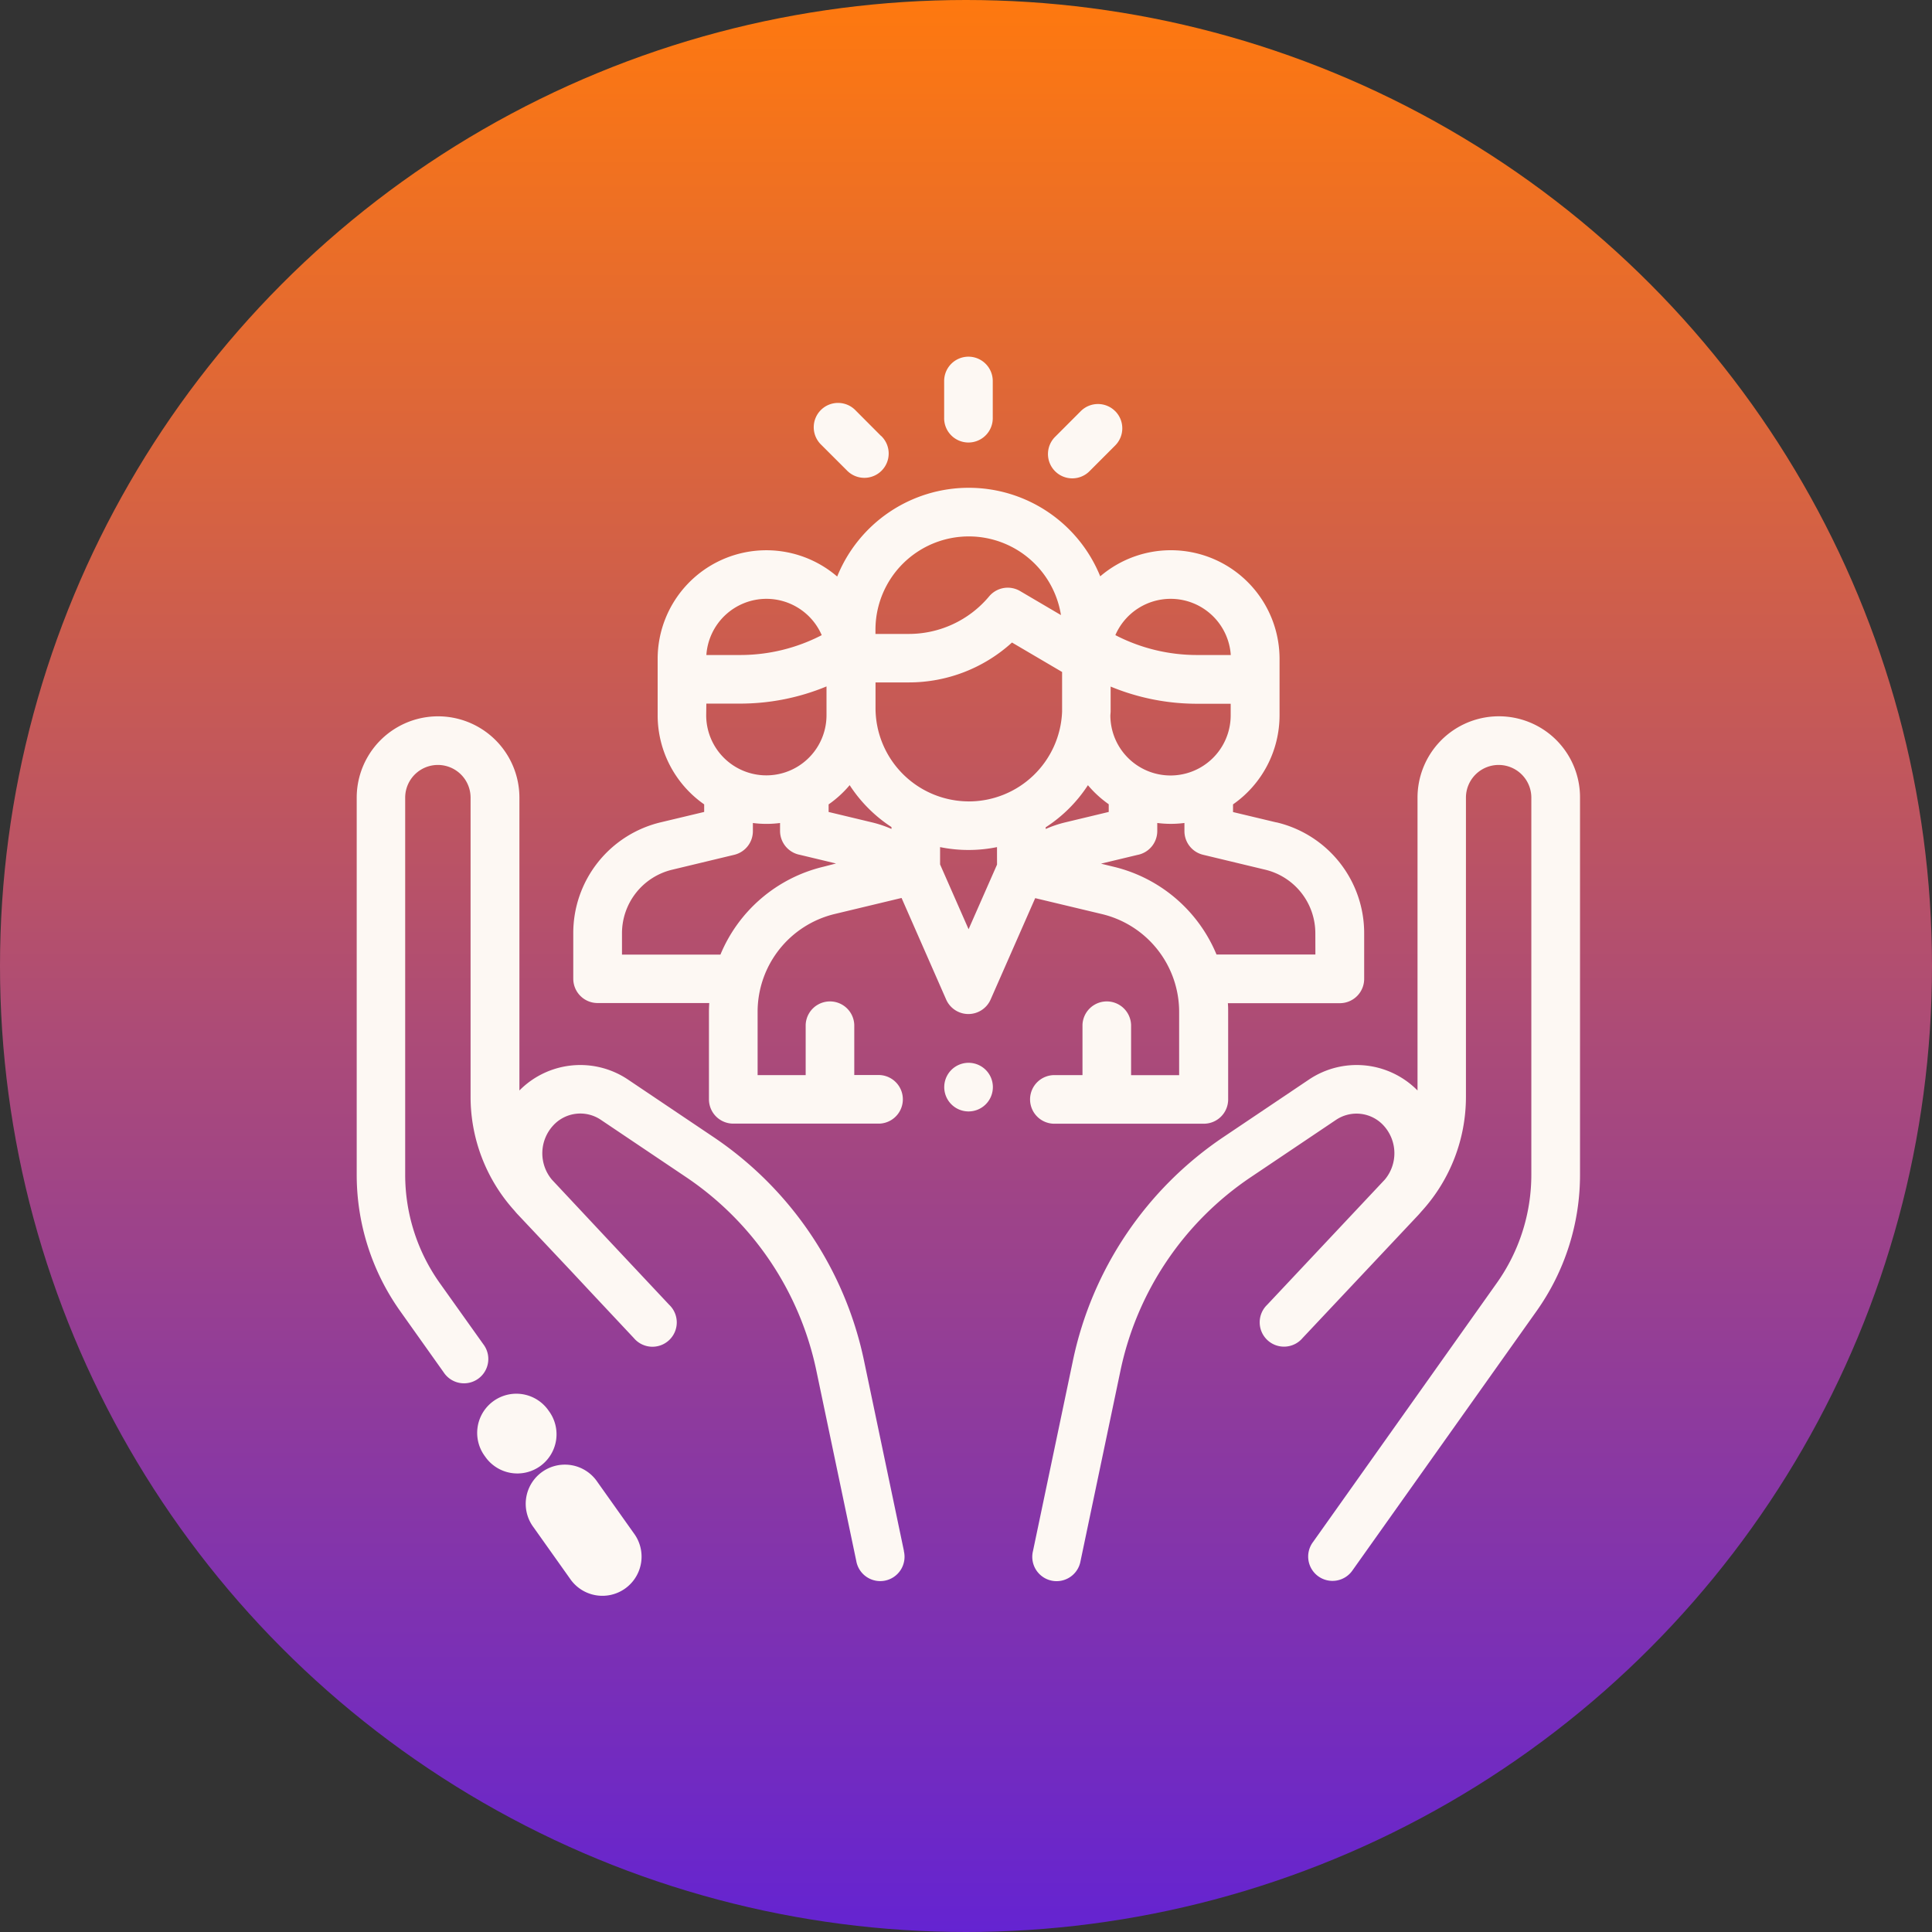 <svg xmlns="http://www.w3.org/2000/svg" xmlns:xlink="http://www.w3.org/1999/xlink" width="65" height="65" viewBox="0 0 65 65"><rect x="0" y="0" width="65" height="65" fill="#333333" stroke="none"/><defs><linearGradient id="a" x1="0.5" x2="0.5" y2="1" gradientUnits="objectBoundingBox"><stop offset="0" stop-color="#ff790e"/><stop offset="1" stop-color="#6423d2"/></linearGradient></defs><g transform="translate(-1617 -793)"><g transform="translate(1617 793)"><circle cx="32.5" cy="32.5" r="32.5" fill="url(#a)"/></g><g transform="translate(1629 805)"><g transform="translate(6.203 37.797)"><path d="M79.339,472.87l-1.231-1.734a.818.818,0,1,0-1.333.947l1.231,1.734a.818.818,0,1,0,1.333-.947Z" transform="translate(-76.624 -470.791)" fill="#fdf8f3" stroke="#fdf8f3" stroke-width="1"/></g><g transform="translate(0 12.098)"><g transform="translate(0 0)"><path d="M18.412,184.533l-1.339-6.384a12.04,12.04,0,0,0-5.092-7.558l-2.86-1.923a2.877,2.877,0,0,0-3.646.372v-9.851a2.737,2.737,0,1,0-5.474,0v12.676a7.918,7.918,0,0,0,1.47,4.608l1.458,2.053a.818.818,0,1,0,1.333-.947L2.8,175.526a6.292,6.292,0,0,1-1.168-3.662V159.188a1.1,1.1,0,1,1,2.2,0v10.057a5.712,5.712,0,0,0,1.473,3.835c.041.049.083.1.127.144l1.782,1.892.841.9.008.008,1.262,1.346a.818.818,0,1,0,1.19-1.119c-.015-.016-.972-1.035-2.065-2.2l-1.872-2-.014-.016A1.38,1.38,0,0,1,6.6,170.23a1.236,1.236,0,0,1,1.609-.207l2.86,1.923a10.413,10.413,0,0,1,4.4,6.537l1.339,6.384a.818.818,0,1,0,1.6-.336Z" transform="translate(0 -156.45)" fill="#fdf8f3"/></g></g><g transform="translate(4.569 35.409)"><path d="M57.372,441.926l-.005-.007a.818.818,0,1,0-1.331.95l.005.007a.818.818,0,1,0,1.331-.95Z" transform="translate(-55.884 -441.575)" fill="#fdf8f3" stroke="#fdf8f3" stroke-width="1"/></g><g transform="translate(22.736 12.098)"><path d="M303.984,157.057a2.737,2.737,0,0,0-4.451,2.135v9.851a2.877,2.877,0,0,0-3.646-.372l-2.86,1.923a12.039,12.039,0,0,0-5.092,7.558l-1.339,6.384a.818.818,0,1,0,1.6.336l1.339-6.384a10.413,10.413,0,0,1,4.4-6.536l2.86-1.923a1.236,1.236,0,0,1,1.609.207,1.38,1.38,0,0,1,.028,1.806l-.016.017-3.939,4.192a.818.818,0,1,0,1.19,1.119l3.895-4.14c.044-.047.086-.1.127-.144a5.712,5.712,0,0,0,1.473-3.835v-10.06a1.1,1.1,0,1,1,2.2,0v12.676a6.292,6.292,0,0,1-1.168,3.662l-6.173,8.7a.818.818,0,1,0,1.333.947l6.176-8.7a7.918,7.918,0,0,0,1.47-4.608V159.191A2.725,2.725,0,0,0,303.984,157.057Z" transform="translate(-286.578 -156.453)" fill="#fdf8f3"/></g><g transform="translate(7.287 4.411)"><path d="M117.036,65.251l-1.454-.347v-.259a3.656,3.656,0,0,0,1.565-3V59.754a3.656,3.656,0,0,0-6.033-2.781,4.774,4.774,0,0,0-8.85.007,3.656,3.656,0,0,0-6.04,2.774v1.891a3.657,3.657,0,0,0,1.565,3V64.9l-1.454.347a3.83,3.83,0,0,0-2.95,3.737v1.527a.818.818,0,0,0,.818.818h3.757c-.006.1-.01.2-.01.3v2.939a.818.818,0,0,0,.818.818h4.916a.818.818,0,0,0,0-1.635h-.845V72.064a.818.818,0,0,0-1.635,0v1.69H99.587V71.632a3.385,3.385,0,0,1,2.6-3.3l2.243-.538,1.5,3.416a.818.818,0,0,0,.748.489h0a.818.818,0,0,0,.748-.488l1.5-3.411,2.236.534a3.385,3.385,0,0,1,2.607,3.3v2.122h-1.617V72.064a.818.818,0,0,0-1.635,0v1.69H109.6a.818.818,0,1,0,0,1.635h5a.818.818,0,0,0,.818-.818V71.634c0-.1,0-.2-.01-.3h3.768a.818.818,0,0,0,.818-.818V68.988a3.83,3.83,0,0,0-2.95-3.738Zm-3.548-7.521a2.027,2.027,0,0,1,2.018,1.89h-1.139a5.96,5.96,0,0,1-2.744-.669A2.027,2.027,0,0,1,113.488,57.73Zm-2.024,3.8c0-.04,0-.08,0-.12v-.728a7.594,7.594,0,0,0,2.9.578h1.139v.389a2.024,2.024,0,1,1-4.048,0Zm-7.912-2.753h0a3.14,3.14,0,0,1,6.241-.5l-1.376-.809a.817.817,0,0,0-1.041.18,3.522,3.522,0,0,1-2.706,1.263h-1.118v-.135ZM99.886,57.73a2.027,2.027,0,0,1,1.858,1.222A5.959,5.959,0,0,1,99,59.62H97.863a2.027,2.027,0,0,1,2.023-1.89Zm-2.024,3.525H99a7.592,7.592,0,0,0,2.905-.578l0,.968a2.024,2.024,0,1,1-4.048,0Zm3.949,5.486A5.014,5.014,0,0,0,98.336,69.7H95.024v-.711a2.2,2.2,0,0,1,1.694-2.147l2.082-.5a.818.818,0,0,0,.628-.795v-.275a3.548,3.548,0,0,0,.914,0v.27a.819.819,0,0,0,.665.8l1.219.292Zm2.28-1.269a3.837,3.837,0,0,0-.655-.221l-1.46-.35v-.255a3.689,3.689,0,0,0,.708-.647,4.813,4.813,0,0,0,1.407,1.41Zm3.551,1.2-.957,2.174-.959-2.181v-.582a4.791,4.791,0,0,0,1.915,0Zm-.948-2.127a3.143,3.143,0,0,1-3.14-3.14v-.863h1.117a5.151,5.151,0,0,0,3.474-1.342l1.686.991v1.335A3.143,3.143,0,0,1,106.693,64.546Zm2.585.927v-.055A4.813,4.813,0,0,0,110.7,64a3.688,3.688,0,0,0,.7.641V64.9l-1.46.35a3.848,3.848,0,0,0-.662.224Zm9.074,4.224h-3.327a5.013,5.013,0,0,0-3.477-2.956l-.41-.1,1.226-.294a.818.818,0,0,0,.668-.805v-.27a3.549,3.549,0,0,0,.914,0v.275a.818.818,0,0,0,.628.795l2.082.5a2.2,2.2,0,0,1,1.694,2.147Z" transform="translate(-93.385 -53.994)" fill="#fdf8f3"/></g><g transform="translate(19.767 23.756)"><path d="M247.4,295.908a.818.818,0,1,0,.24.579.818.818,0,0,0-.24-.579Z" transform="translate(-246.003 -295.668)" fill="#fdf8f3"/></g><g transform="translate(19.765 0)"><path d="M246.81,0a.818.818,0,0,0-.818.818V2.041a.818.818,0,1,0,1.635,0V.818A.818.818,0,0,0,246.81,0Z" transform="translate(-245.992 0)" fill="#fdf8f3"/></g><g transform="translate(15.391 1.57)"><path d="M193.854,20.309,193,19.452a.818.818,0,1,0-1.156,1.157l.858.857a.818.818,0,1,0,1.156-1.157Z" transform="translate(-191.604 -19.213)" fill="#fdf8f3"/></g><g transform="translate(23.272 1.592)"><path d="M291.992,19.709a.818.818,0,0,0-1.156,0l-.851.852a.818.818,0,1,0,1.157,1.156l.851-.852a.818.818,0,0,0,0-1.156Z" transform="translate(-289.746 -19.469)" fill="#fdf8f3"/></g></g></g></svg>